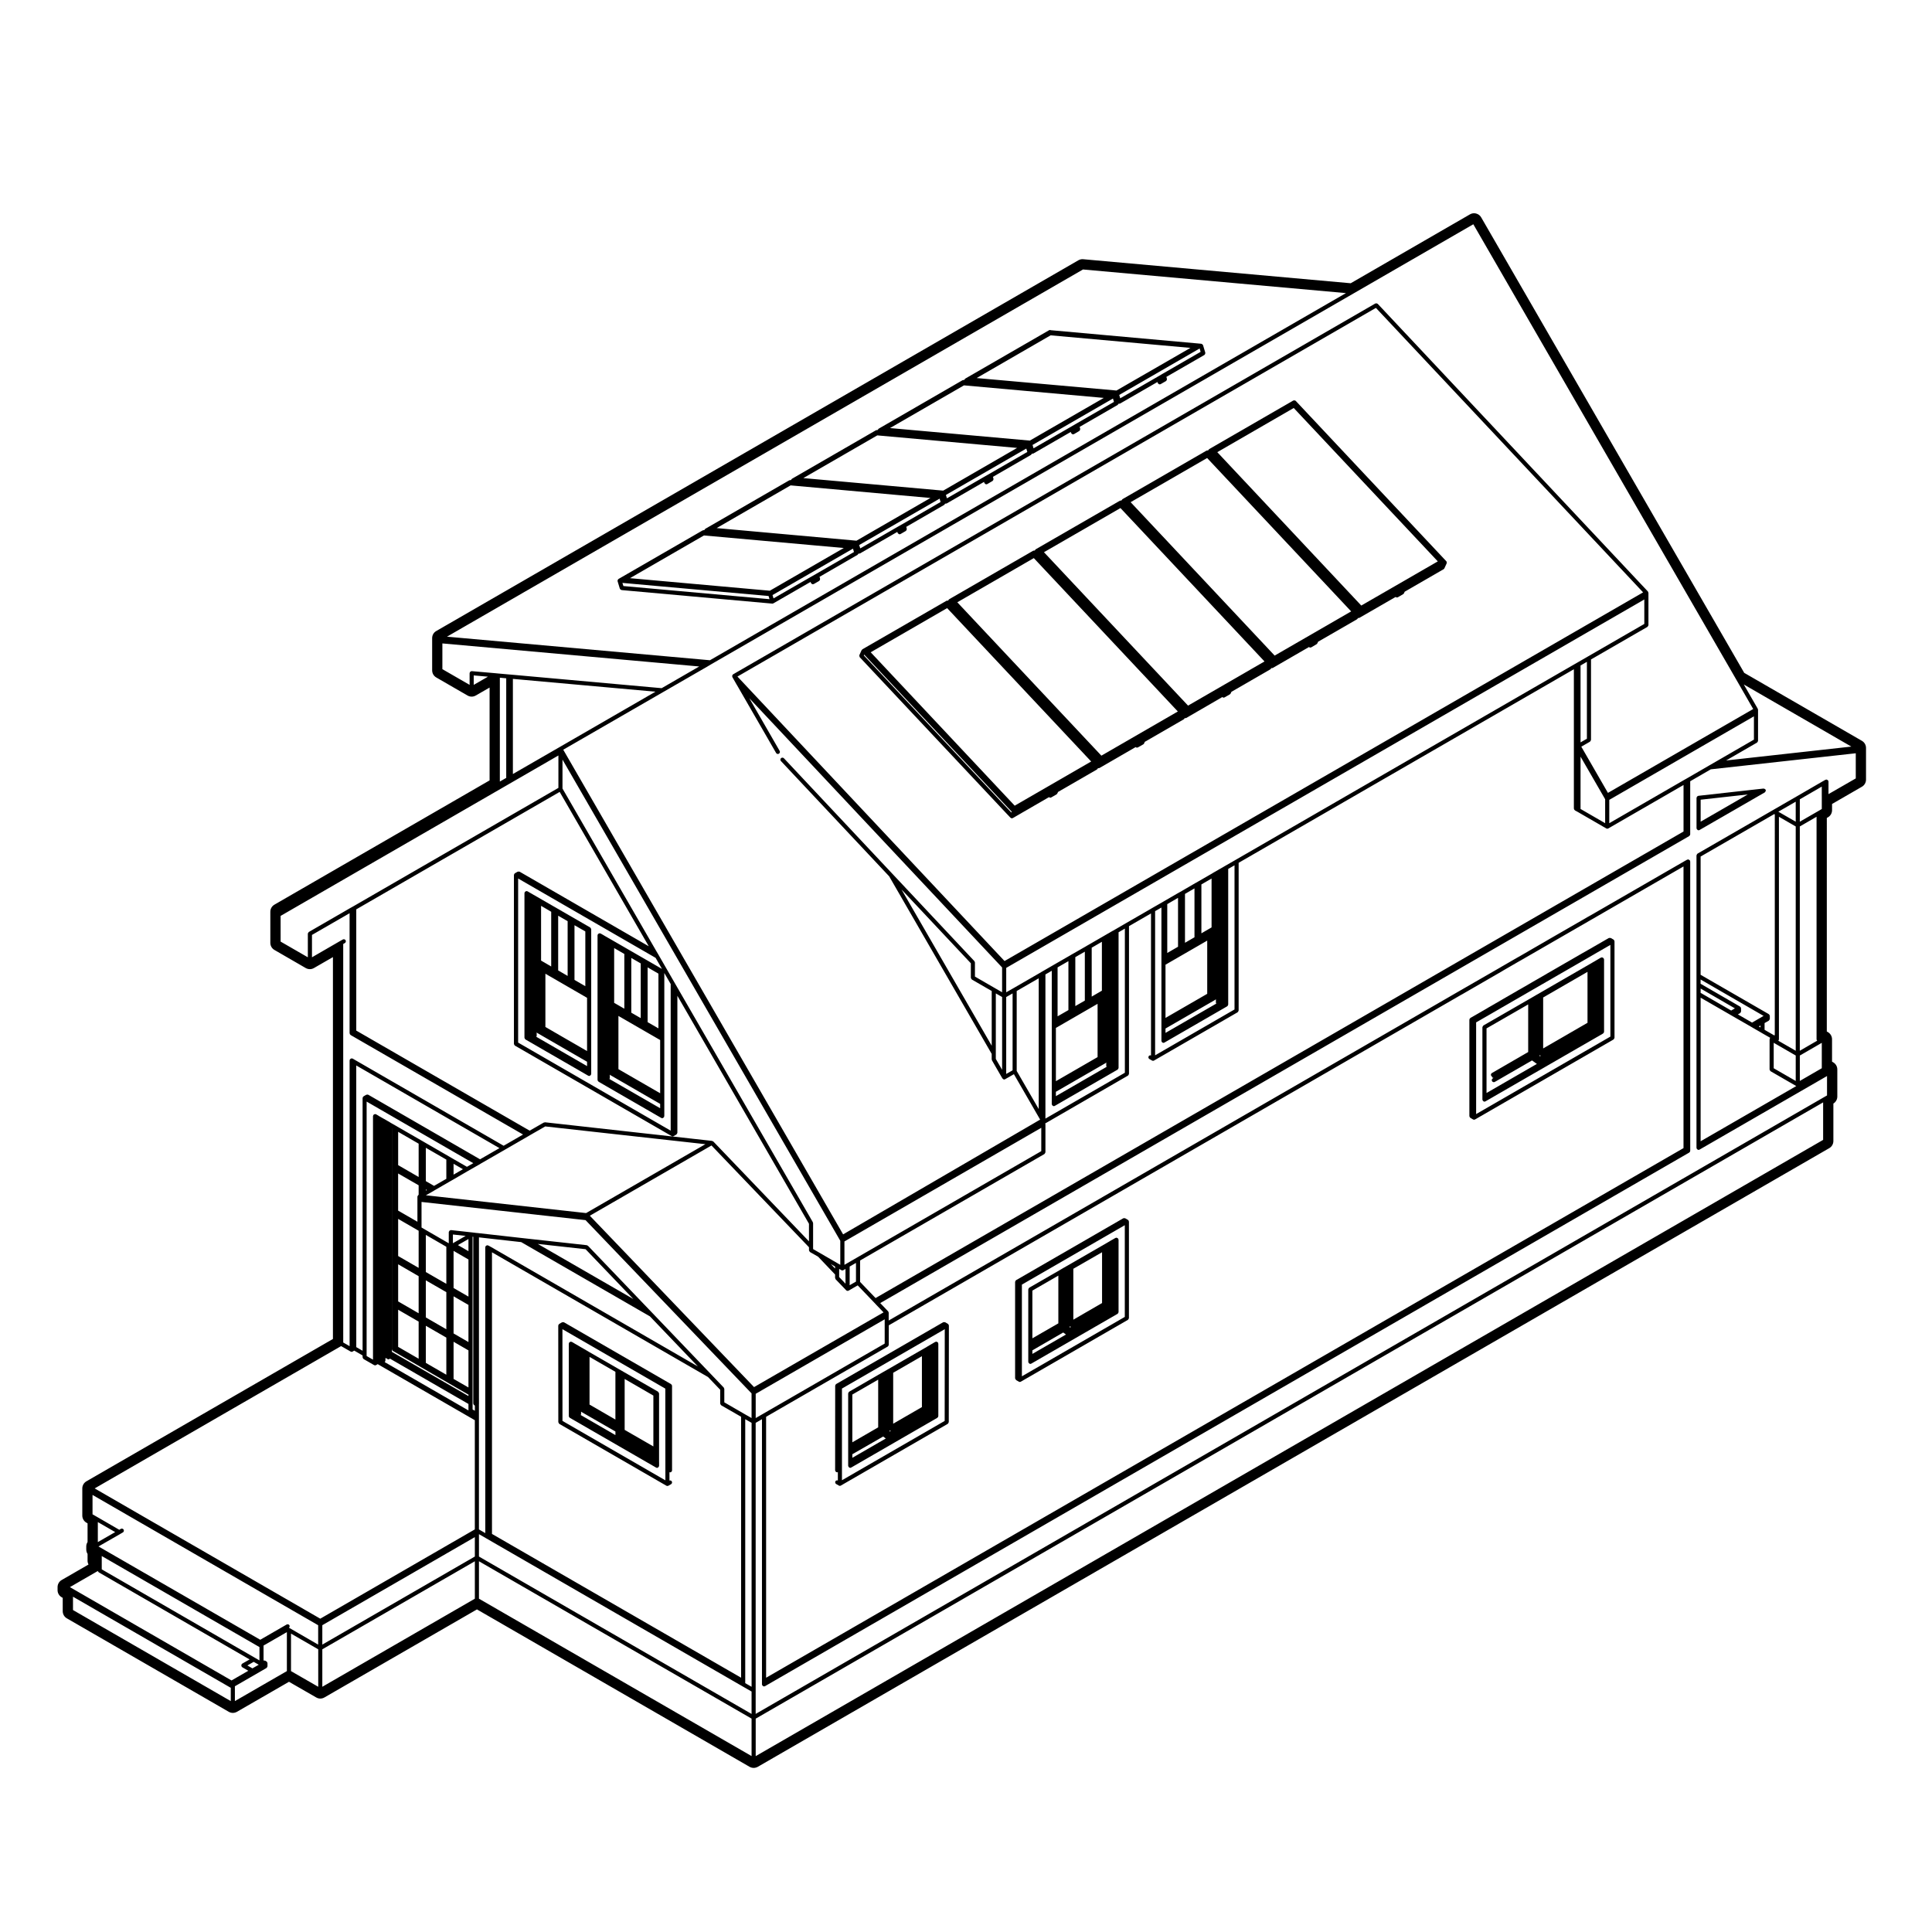 <?xml version="1.0" encoding="UTF-8"?>
<!-- Uploaded to: SVG Repo, www.svgrepo.com, Generator: SVG Repo Mixer Tools -->
<svg fill="#000000" width="800px" height="800px" version="1.1" viewBox="144 144 512 512" xmlns="http://www.w3.org/2000/svg">
 <g>
  <path d="m322.05 511.08c-0.012-0.02 0-0.051-0.012-0.07-0.016-0.02-0.039-0.02-0.059-0.039-0.031-0.039-0.059-0.082-0.102-0.105-0.02-0.02-0.023-0.039-0.039-0.059l-28.363-16.375c-0.023-0.012-0.047 0-0.066-0.012-0.07-0.031-0.133-0.02-0.207-0.02-0.07 0-0.125-0.012-0.195 0.02-0.02 0.012-0.039 0-0.07 0.012l-0.699 0.395c-0.031 0.012-0.031 0.039-0.051 0.059-0.039 0.031-0.07 0.059-0.105 0.102-0.016 0.02-0.047 0.02-0.055 0.039-0.02 0.031 0 0.051-0.012 0.07-0.02 0.051-0.031 0.082-0.039 0.137 0 0.031-0.031 0.039-0.031 0.07l0.016 25.562c0 0.031 0.023 0.051 0.031 0.082 0.012 0.07 0.035 0.117 0.074 0.176 0.039 0.07 0.07 0.117 0.117 0.168 0.031 0.012 0.031 0.039 0.051 0.059l28.359 16.375c0.09 0.051 0.18 0.07 0.273 0.07 0.102 0 0.188-0.02 0.277-0.07l0.695-0.395c0.258-0.156 0.344-0.492 0.191-0.746-0.121-0.227-0.379-0.289-0.613-0.227v-2.223c0.051 0.012 0.09 0.059 0.145 0.059 0.297 0 0.543-0.246 0.543-0.539l-0.004-22.367c0-0.031-0.023-0.051-0.031-0.082 0.012-0.047-0.004-0.074-0.02-0.125zm-28.988 9.477-0.012-24.312 27.266 15.754 0.02 24.305z"/>
  <path d="m365.88 534.18c0.066 0 0.105-0.039 0.16-0.07v2.231c-0.246-0.082-0.516-0.012-0.641 0.215-0.141 0.258-0.055 0.59 0.211 0.734l0.699 0.402c0.086 0.051 0.176 0.07 0.266 0.07 0.102 0 0.188-0.02 0.277-0.082l28.305-16.344c0.023-0.02 0.023-0.051 0.051-0.059 0.059-0.051 0.09-0.102 0.125-0.168 0.035-0.059 0.059-0.105 0.07-0.176 0.012-0.031 0.031-0.051 0.031-0.082l0.031-25.562c0-0.031-0.031-0.039-0.031-0.07-0.012-0.059-0.016-0.09-0.039-0.137-0.012-0.02 0.004-0.039-0.012-0.07-0.012-0.02-0.039-0.02-0.051-0.039-0.039-0.039-0.066-0.07-0.105-0.102-0.023-0.02-0.023-0.051-0.051-0.059l-0.699-0.395c-0.023-0.012-0.051 0-0.074-0.012-0.066-0.031-0.125-0.02-0.191-0.02-0.074 0-0.141-0.012-0.203 0.02-0.031 0.012-0.051 0-0.074 0.012l-28.324 16.355c-0.02 0.012-0.02 0.039-0.047 0.059-0.047 0.031-0.066 0.051-0.098 0.09-0.02 0.02-0.047 0.02-0.059 0.051-0.012 0.02 0 0.039-0.012 0.07-0.02 0.051-0.035 0.082-0.039 0.137 0 0.02-0.023 0.039-0.023 0.07l-0.016 22.375c0.016 0.305 0.262 0.555 0.562 0.555zm1.246-22.199 27.246-15.734-0.023 24.312-27.223 15.723z"/>
  <path d="m392.61 499.82c-0.02-0.031-0.051-0.031-0.059-0.051-0.051-0.059-0.105-0.09-0.168-0.125-0.059-0.031-0.105-0.059-0.176-0.07-0.023-0.012-0.051-0.031-0.074-0.031-0.055 0-0.086 0.039-0.133 0.051-0.047 0.012-0.098 0-0.137 0.02l-0.691 0.402c-0.012 0-0.012 0.012-0.02 0.02l-0.465 0.258v0.012l-0.402 0.227-0.523 0.309s0 0.012-0.012 0.02h-0.031l-0.059 0.051-10.723 6.184-0.945 0.539h-0.004l-0.59 0.344-0.309 0.188h-0.012c-0.004 0-0.004 0.012-0.004 0.012l-0.035 0.02h-0.012c-0.012 0.012-0.02 0-0.039 0.012l-7.934 4.594c-0.023 0-0.023 0.039-0.047 0.051-0.059 0.039-0.09 0.102-0.125 0.168-0.031 0.059-0.066 0.105-0.07 0.176-0.012 0.031-0.035 0.051-0.035 0.07v19.18c0 0.051 0.047 0.09 0.059 0.125 0.016 0.051-0.004 0.102 0.016 0.137 0.016 0.02 0.039 0.02 0.051 0.031 0.102 0.137 0.242 0.246 0.422 0.246 0.09 0 0.188-0.031 0.266-0.082l22.797-13.164c0.02-0.012 0.031-0.039 0.047-0.051 0.051-0.039 0.074-0.07 0.105-0.117 0.016-0.02 0.051-0.012 0.059-0.031 0.012-0.02 0-0.051 0.004-0.082 0.016-0.039 0.023-0.082 0.035-0.117 0.004-0.031 0.031-0.051 0.031-0.082v-19.172c0-0.051-0.051-0.09-0.055-0.137-0.004-0.039 0.016-0.09-0.004-0.129zm-22.734 13.75 6.852-3.953v12.645l-6.852 3.965zm0 16.766v-0.945l8.168-4.695 0.699 0.523zm9.879-6.938v-0.363c0.09 0.102 0.203 0.145 0.332 0.168zm8.562-6.504-7.613 4.398v-13.492l7.613-4.398z"/>
  <path d="m413.14 509.54c0.031 0.07 0.07 0.117 0.125 0.156 0.02 0.02 0.02 0.051 0.039 0.059l0.695 0.395c0.086 0.051 0.172 0.082 0.273 0.082 0.09 0 0.188-0.031 0.273-0.082l28.355-16.375c0.023-0.02 0.023-0.039 0.051-0.059 0.055-0.051 0.09-0.102 0.125-0.156 0.031-0.07 0.059-0.117 0.07-0.188 0.012-0.031 0.031-0.039 0.031-0.07v-25.562c0-0.02-0.02-0.039-0.031-0.07-0.004-0.051-0.016-0.082-0.039-0.125-0.004-0.031 0.012-0.051-0.004-0.082-0.016-0.02-0.039-0.02-0.055-0.039-0.035-0.039-0.059-0.07-0.102-0.102-0.023-0.02-0.023-0.051-0.051-0.059l-0.691-0.395c-0.02-0.02-0.051 0-0.082-0.012-0.059-0.031-0.117-0.031-0.191-0.031s-0.133 0-0.191 0.031c-0.031 0.012-0.059-0.012-0.082 0.012l-28.359 16.375c-0.02 0.012-0.023 0.039-0.051 0.059-0.039 0.031-0.066 0.059-0.098 0.09-0.016 0.031-0.047 0.031-0.055 0.051-0.02 0.031 0 0.051-0.012 0.082-0.02 0.039-0.035 0.082-0.039 0.125 0 0.02-0.031 0.039-0.031 0.07v25.562c0 0.031 0.031 0.051 0.031 0.07 0.027 0.082 0.059 0.129 0.094 0.188zm1.672-25.109 27.27-15.742v24.305l-27.27 15.742z"/>
  <path d="m440.35 472.27c-0.016-0.031-0.047-0.031-0.055-0.051-0.051-0.059-0.105-0.09-0.168-0.117-0.059-0.039-0.105-0.07-0.176-0.082-0.031-0.012-0.047-0.031-0.074-0.031-0.055 0-0.086 0.039-0.137 0.059-0.047 0-0.09-0.012-0.133 0.012l-0.691 0.402-0.473 0.258-0.004 0.012h-0.016l-0.414 0.258-0.504 0.289c-0.02 0-0.02 0.02-0.023 0.02-0.012 0.012-0.023 0-0.035 0.012l-0.023 0.02-10.742 6.195h-0.004l-0.945 0.539h-0.012v0.012l-0.57 0.332-0.324 0.188-0.031 0.02c-0.012 0-0.012 0.02-0.02 0.02-0.012 0.012-0.02 0-0.031 0.012l-7.969 4.594c-0.023 0.012-0.031 0.039-0.051 0.059-0.059 0.039-0.09 0.102-0.125 0.156-0.031 0.059-0.059 0.117-0.074 0.188-0.004 0.031-0.023 0.039-0.023 0.07v19.176c0 0.059 0.039 0.09 0.051 0.137 0.02 0.051 0 0.09 0.02 0.137 0.016 0.02 0.039 0.012 0.055 0.031 0.098 0.137 0.242 0.246 0.418 0.246 0.102 0 0.188-0.031 0.277-0.082l22.828-13.176c0.02-0.012 0.023-0.039 0.039-0.051 0.051-0.039 0.074-0.07 0.105-0.105 0.012-0.02 0.039-0.012 0.051-0.039 0.016-0.012 0-0.039 0.012-0.07 0.02-0.051 0.031-0.082 0.039-0.125 0.004-0.031 0.031-0.051 0.031-0.07v-19.18c0-0.051-0.051-0.09-0.059-0.125-0.02-0.059 0.008-0.102-0.02-0.145zm-22.762 13.754 6.883-3.977v12.656l-6.883 3.965zm0 16.777v-0.945l8.172-4.731 0.734 0.539zm9.906-6.965v-0.402c0.082 0.117 0.203 0.176 0.344 0.195zm8.562-6.516-7.613 4.41v-13.492l7.613-4.379z"/>
  <path d="m533.51 440.05c0.035 0.059 0.066 0.117 0.121 0.156 0.023 0.02 0.023 0.051 0.051 0.059l0.691 0.395c0.09 0.051 0.176 0.07 0.266 0.07 0.102 0 0.188-0.02 0.277-0.07l36.672-21.176c0.02-0.012 0.02-0.039 0.047-0.059 0.059-0.039 0.09-0.102 0.121-0.156 0.039-0.07 0.07-0.117 0.082-0.176 0-0.031 0.023-0.051 0.023-0.082v-25.547c0-0.031-0.023-0.051-0.023-0.074-0.004-0.051-0.02-0.086-0.039-0.133-0.012-0.02 0.012-0.051-0.012-0.07-0.012-0.023-0.039-0.023-0.055-0.039-0.035-0.051-0.055-0.074-0.105-0.105-0.02-0.012-0.02-0.039-0.039-0.055l-0.707-0.398c-0.023-0.012-0.051 0-0.074-0.012-0.07-0.023-0.117-0.023-0.191-0.023-0.074 0-0.141 0-0.203 0.023-0.031 0.012-0.051 0-0.07 0.012l-3.914 2.258-0.152 0.082c-0.023 0.008-0.023 0.035-0.043 0.039-0.004 0.012-0.012 0-0.02 0.004l-0.711 0.414-0.68 0.383-0.004 0.004h-0.004l-1.062 0.609v0.004l-0.324 0.176v0.004h-0.012l-9.34 5.391s0 0.004-0.012 0.004l-0.691 0.414-3.09 1.777-1.055 0.613-0.156 0.098-2.508 1.441-0.309 0.168-0.004 0.012h-0.004l-0.414 0.246-0.559 0.324h-0.012l-3.148 1.82v0.012h-0.004l-0.172 0.102-0.371 0.203c-0.02 0.012-0.02 0.031-0.023 0.031-0.004 0.012-0.016 0-0.023 0.012h-0.012l-0.016 0.012-3.082 1.773c-0.012 0.012-0.012 0.012-0.016 0.02h-0.012l-0.168 0.102-0.191 0.117-4.336 2.5c-0.023 0.02-0.031 0.039-0.051 0.059-0.039 0.031-0.066 0.059-0.102 0.102-0.016 0.02-0.039 0.02-0.051 0.039-0.02 0.02 0 0.051-0.016 0.082-0.023 0.039-0.035 0.082-0.035 0.125-0.004 0.031-0.031 0.039-0.031 0.07v25.566c0 0.031 0.023 0.039 0.031 0.07 0 0.062 0.039 0.113 0.074 0.18zm1.68-25.109 35.578-20.535v24.301l-35.578 20.535z"/>
  <path d="m569 397.98c-0.012-0.023-0.039-0.023-0.055-0.047-0.047-0.066-0.102-0.09-0.16-0.121-0.059-0.035-0.109-0.07-0.188-0.082-0.02 0-0.039-0.031-0.066-0.031-0.055 0-0.086 0.051-0.133 0.059-0.051 0.016-0.102-0.012-0.137 0.016l-0.691 0.398-0.004 0.012s-0.004-0.012-0.004 0l-0.48 0.277-0.398 0.238-0.516 0.289s0 0.012-0.012 0.012l-0.059 0.039-14.902 8.605h-0.004l-0.945 0.551-0.578 0.344-0.344 0.188c-0.012 0.012-0.012 0.012-0.012 0.02h-0.02l-0.059 0.031-12.102 6.977c-0.02 0.02-0.02 0.051-0.051 0.059-0.051 0.051-0.082 0.102-0.117 0.168-0.039 0.059-0.07 0.105-0.074 0.176-0.012 0.031-0.035 0.039-0.035 0.07v19.176c0 0.051 0.039 0.09 0.059 0.125 0.012 0.051-0.012 0.102 0.02 0.137 0.012 0.02 0.035 0.012 0.051 0.031 0.102 0.145 0.238 0.246 0.422 0.246 0.09 0 0.18-0.02 0.266-0.082l31.137-17.957c0.02-0.02 0.031-0.039 0.047-0.059 0.047-0.039 0.074-0.07 0.105-0.105 0.012-0.02 0.039-0.02 0.051-0.039 0.02-0.02 0-0.051 0.02-0.07 0.016-0.039 0.02-0.082 0.031-0.125 0-0.031 0.031-0.039 0.031-0.07v-19.176c0-0.055-0.047-0.086-0.059-0.137-0.023-0.047-0.008-0.094-0.035-0.141zm-31.055 35.676v-17.121l11.039-6.359v12.625l-9.613 5.562c-0.258 0.156-0.344 0.484-0.191 0.746 0.039 0.07 0.125 0.07 0.191 0.105 0.012 0.07-0.012 0.156 0.031 0.215 0.086 0.145 0.238 0.207 0.395 0.227l-0.195 0.117c-0.258 0.145-0.344 0.484-0.195 0.746 0.102 0.168 0.289 0.266 0.473 0.266 0.09 0 0.188-0.02 0.266-0.07l9.859-5.688 1.148 0.836c0.055 0.051 0.117 0.051 0.18 0.059zm14.074-9.711v-0.363c0.082 0.102 0.191 0.156 0.328 0.176zm12.688-8.891-11.754 6.793v-13.504l11.754-6.793z"/>
  <path d="m422.25 231.46c-0.059 0.012-0.125-0.004-0.176 0.02l-22.285 12.863c-0.016 0.012-0.016 0.039-0.035 0.051-0.031 0.02-0.047 0.059-0.07 0.086-0.051 0.047-0.082 0.09-0.105 0.152-0.012 0.02-0.039 0.031-0.039 0.055l-0.105-0.004c-0.07-0.012-0.105 0.031-0.16 0.047-0.055 0.012-0.109-0.004-0.172 0.02l-22.27 12.871c-0.02 0.016-0.02 0.039-0.039 0.055-0.023 0.02-0.031 0.051-0.059 0.07-0.047 0.051-0.09 0.098-0.105 0.156-0.012 0.02-0.035 0.035-0.039 0.059l-0.125-0.012c-0.059-0.004-0.102 0.039-0.156 0.051-0.055 0.012-0.109-0.012-0.168 0.02l-22.27 12.863c-0.02 0.012-0.02 0.031-0.035 0.039-0.035 0.023-0.055 0.059-0.09 0.102-0.035 0.051-0.074 0.082-0.09 0.137-0.016 0.023-0.035 0.039-0.047 0.066l-0.121-0.016c-0.066 0-0.105 0.039-0.16 0.051-0.055 0.016-0.109-0.012-0.16 0.02l-22.27 12.863c-0.023 0.016-0.023 0.039-0.035 0.051-0.039 0.031-0.051 0.059-0.082 0.09-0.039 0.051-0.082 0.09-0.105 0.141-0.012 0.023-0.023 0.047-0.035 0.074l-0.117-0.012c-0.082-0.012-0.125 0.035-0.188 0.051-0.051 0.012-0.09-0.012-0.137 0.02l-0.082 0.047c-0.012 0.012-0.02 0.012-0.023 0.016l-22.172 12.801c-0.02 0.012-0.02 0.035-0.039 0.039-0.031 0.031-0.055 0.066-0.09 0.105-0.031 0.039-0.07 0.082-0.09 0.125-0.012 0.031-0.02 0.059-0.031 0.102 0 0.02-0.02 0.02-0.023 0.047-0.004 0.039 0.023 0.066 0.035 0.105 0 0.035-0.02 0.07-0.012 0.105l0.59 1.949c0.02 0.051 0.055 0.07 0.082 0.109 0.031 0.035 0.051 0.07 0.082 0.105 0.074 0.07 0.152 0.105 0.25 0.125 0.023 0.012 0.039 0.035 0.066 0.039l39.883 3.582c0.02 0 0.039 0.012 0.051 0.012 0.051 0 0.105-0.012 0.156-0.031 0.02 0 0.031-0.02 0.039-0.023 0.02-0.012 0.055-0.012 0.082-0.023l9.859-5.688 0.07 0.238c0.012 0.02 0.031 0.031 0.047 0.055 0.004 0.02-0.004 0.035 0.004 0.055 0.012 0.02 0.039 0.012 0.055 0.031 0.105 0.137 0.242 0.246 0.418 0.246 0.055 0 0.105-0.012 0.16-0.031 0.016 0 0.016-0.016 0.031-0.023 0.023-0.012 0.055-0.012 0.086-0.016l1.387-0.797c0.047-0.023 0.051-0.086 0.098-0.117 0.047-0.055 0.098-0.098 0.121-0.156 0.031-0.07 0.02-0.137 0.02-0.207 0-0.051 0.031-0.102 0.016-0.145l-0.141-0.473 10.062-5.824c0.051-0.02 0.059-0.082 0.098-0.117 0.055-0.051 0.102-0.09 0.125-0.156 0.004-0.031 0.02-0.047 0.031-0.07l0.137 0.012h0.039c0.059 0 0.109-0.012 0.168-0.02 0.012-0.012 0.02-0.031 0.031-0.031 0.031-0.012 0.055-0.012 0.082-0.023l9.84-5.68 0.082 0.242c0 0.023 0.031 0.035 0.039 0.059 0.012 0.02 0 0.039 0.012 0.055 0.004 0.02 0.039 0.012 0.051 0.023 0.105 0.145 0.246 0.246 0.414 0.246 0.059 0 0.105-0.012 0.16-0.02 0.016-0.012 0.016-0.031 0.035-0.031 0.031-0.012 0.055-0.012 0.082-0.023l1.375-0.797c0.051-0.023 0.055-0.086 0.09-0.109 0.051-0.059 0.102-0.102 0.117-0.16 0.031-0.066 0.031-0.121 0.031-0.203 0-0.051 0.031-0.09 0.02-0.141l-0.141-0.48 10.062-5.82c0.039-0.023 0.051-0.082 0.09-0.109 0.051-0.055 0.09-0.102 0.117-0.16 0.012-0.023 0.031-0.047 0.039-0.074l0.133 0.012h0.047c0.055 0 0.105-0.004 0.156-0.02 0.016-0.004 0.02-0.02 0.035-0.031 0.023-0.012 0.055-0.004 0.086-0.02l9.848-5.691 0.082 0.246c0.012 0.023 0.035 0.047 0.039 0.066 0.012 0.02 0 0.035 0.012 0.051 0.016 0.02 0.039 0.02 0.059 0.035 0.102 0.137 0.246 0.242 0.414 0.242 0.051 0 0.105-0.012 0.156-0.023 0.02-0.012 0.023-0.023 0.039-0.035 0.023-0.012 0.051-0.004 0.082-0.02l1.375-0.805c0.051-0.023 0.051-0.082 0.09-0.117 0.051-0.051 0.09-0.098 0.117-0.156 0.031-0.07 0.031-0.125 0.02-0.207 0-0.051 0.031-0.09 0.016-0.145l-0.141-0.473 10.078-5.812c0.051-0.023 0.07-0.082 0.102-0.117 0.059-0.059 0.102-0.102 0.125-0.168 0.012-0.02 0.023-0.031 0.035-0.051l0.109 0.012h0.051c0.051 0 0.105-0.012 0.156-0.02 0.012-0.012 0.02-0.023 0.031-0.035 0.031-0.004 0.055-0.004 0.082-0.016l9.859-5.691 0.074 0.242c0.004 0.031 0.031 0.039 0.047 0.066 0.012 0.02 0 0.035 0.012 0.055s0.039 0.02 0.051 0.035c0.105 0.133 0.246 0.238 0.418 0.238 0.055 0 0.105-0.012 0.152-0.023 0.02-0.012 0.023-0.023 0.039-0.031 0.031-0.012 0.059-0.004 0.086-0.02l1.367-0.805c0.047-0.031 0.055-0.09 0.09-0.117 0.055-0.059 0.102-0.102 0.125-0.168 0.02-0.07 0.016-0.121 0.016-0.195 0-0.051 0.031-0.098 0.016-0.145l-0.141-0.473 10.07-5.812c0.051-0.031 0.055-0.082 0.09-0.117 0.055-0.051 0.102-0.098 0.125-0.156 0.012-0.023 0.031-0.047 0.039-0.07l0.109 0.02h0.055c0.051 0 0.102-0.012 0.156-0.023 0.016-0.004 0.02-0.023 0.031-0.023 0.031-0.016 0.059-0.012 0.082-0.023l9.863-5.691 0.074 0.238c0.004 0.02 0.031 0.039 0.039 0.055 0.012 0.016 0 0.039 0.012 0.055 0.004 0.023 0.039 0.02 0.051 0.035 0.105 0.141 0.246 0.242 0.422 0.242 0.051 0 0.105-0.012 0.156-0.023 0.012-0.004 0.02-0.023 0.031-0.023 0.031-0.016 0.055-0.004 0.082-0.023l1.387-0.797c0.051-0.023 0.059-0.082 0.098-0.117 0.055-0.055 0.102-0.098 0.121-0.16 0.031-0.066 0.02-0.125 0.02-0.195 0-0.055 0.031-0.102 0.02-0.145l-0.152-0.492 10.07-5.805c0.039-0.031 0.051-0.082 0.09-0.117 0.051-0.059 0.102-0.102 0.117-0.168 0.031-0.07 0.023-0.121 0.023-0.195 0-0.051 0.035-0.102 0.016-0.152l-0.59-1.953c-0.012-0.031-0.035-0.031-0.051-0.055-0.012-0.016 0.004-0.047-0.012-0.066 0-0.016-0.023-0.016-0.031-0.031-0.035-0.039-0.074-0.066-0.109-0.102-0.047-0.031-0.074-0.066-0.133-0.082-0.031-0.02-0.059-0.031-0.098-0.039-0.023 0-0.023-0.02-0.051-0.02l-39.887-3.594c-0.113-0.082-0.152-0.047-0.203-0.035zm-113.04 67.848-0.262-0.832 38.734 3.473 0.246 0.84zm38.801 1.238-37.066-3.324 19.609-11.32 37.055 3.324zm12.234-4.438-1.391 0.789-9.859 5.684-0.266-0.887 21.32-12.297 0.246 0.828 0.02 0.066zm10.73-8.82-37.055-3.34 19.602-11.316 37.055 3.336zm12.242-4.434-0.012 0.004-1.379 0.785-9.844 5.684-0.289-0.887 21.312-12.293 0.242 0.812 0.023 0.074zm10.742-8.832-37.066-3.324 19.598-11.316 37.051 3.32zm12.223-4.441-1.391 0.789v0.004l-9.848 5.688-0.266-0.898 21.301-12.289 0.258 0.836h0.004v0.012l0.012 0.051zm10.734-8.82-37.055-3.32 19.602-11.316 37.051 3.324zm12.223-4.438-0.012 0.004-1.367 0.797-9.859 5.688-0.262-0.898 21.305-12.297 0.25 0.82v0.004l0.016 0.07zm33.039-19.082-10.07 5.812-1.379 0.812-9.855 5.684-0.266-0.891 21.305-12.305zm-2.699-1.047-19.602 11.297-37.055-3.305 19.602-11.32z"/>
  <path d="m527.4 293.02c-0.004-0.051-0.004-0.102-0.031-0.137-0.004-0.02 0.004-0.039-0.004-0.051-0.012-0.02-0.039-0.023-0.055-0.039-0.016-0.02-0.004-0.051-0.023-0.059l-39.891-42.48c-0.031-0.047-0.09-0.047-0.125-0.07-0.066-0.039-0.109-0.07-0.188-0.082-0.07-0.012-0.137 0.012-0.207 0.023-0.039 0.016-0.102-0.012-0.137 0.016l-22.27 12.863c-0.023 0.016-0.023 0.039-0.039 0.055-0.02 0.016-0.051 0.012-0.07 0.023-0.02 0.023-0.02 0.066-0.039 0.09-0.02 0.031-0.066 0.039-0.082 0.074l-0.059 0.117c-0.02-0.012-0.047 0.004-0.07 0-0.074-0.012-0.125 0.012-0.203 0.031-0.055 0.012-0.105-0.012-0.152 0.016l-22.27 12.863c-0.02 0.016-0.02 0.035-0.039 0.055-0.02 0.012-0.047 0.012-0.059 0.02-0.031 0.031-0.02 0.07-0.039 0.102-0.023 0.031-0.07 0.039-0.086 0.07l-0.055 0.117c-0.02-0.004-0.051 0.012-0.074 0.012-0.066-0.016-0.121 0-0.191 0.02-0.051 0.012-0.102-0.012-0.145 0.02l-22.277 12.852c-0.02 0.012-0.02 0.031-0.047 0.051-0.016 0.016-0.047 0.004-0.059 0.02-0.031 0.035-0.023 0.07-0.047 0.105-0.02 0.023-0.059 0.031-0.082 0.07l-0.055 0.109c-0.023-0.004-0.039 0.012-0.066 0-0.07-0.004-0.125 0.012-0.207 0.023-0.039 0.02-0.102-0.004-0.137 0.02l-22.277 12.863c-0.016 0.02-0.016 0.039-0.031 0.051-0.023 0.02-0.051 0.012-0.07 0.031-0.02 0.031-0.02 0.059-0.039 0.102-0.031 0.023-0.066 0.035-0.082 0.07l-0.059 0.117c-0.02-0.012-0.051 0-0.082-0.012-0.07-0.012-0.125 0.012-0.195 0.023-0.051 0.016-0.102-0.004-0.145 0.02l-22.277 12.855c-0.02 0.02-0.02 0.039-0.039 0.055-0.02 0.02-0.051 0.012-0.059 0.023-0.031 0.031-0.031 0.07-0.051 0.102s-0.059 0.039-0.082 0.074l-0.578 1.273c-0.02 0.035 0 0.07-0.004 0.105-0.02 0.07-0.023 0.125-0.004 0.203 0.012 0.074 0.031 0.121 0.07 0.188 0.02 0.035 0.012 0.07 0.039 0.105l39.902 42.496c0.02 0.023 0.066 0.016 0.09 0.035 0.031 0.031 0.039 0.07 0.082 0.09 0.074 0.031 0.152 0.047 0.227 0.047 0.102 0 0.188-0.023 0.277-0.074l9.582-5.543c0.039 0.035 0.051 0.082 0.09 0.102 0.074 0.039 0.156 0.059 0.238 0.059 0.09 0 0.188-0.023 0.277-0.082l0.004-0.012 1.355-0.777v-0.012c0.09-0.051 0.168-0.121 0.215-0.227l0.207-0.422 10.305-5.949v-0.012c0.09-0.055 0.168-0.133 0.215-0.23l0.059-0.125c0.055 0.016 0.102 0.031 0.145 0.031 0.102 0 0.188-0.02 0.277-0.07l9.574-5.535c0.039 0.035 0.051 0.086 0.102 0.105 0.07 0.035 0.145 0.047 0.227 0.047 0.09 0 0.18-0.02 0.273-0.07l1.391-0.789s0-0.004 0.012-0.004c0.09-0.059 0.168-0.137 0.215-0.242l0.188-0.43 10.293-5.945 0.012-0.004c0.09-0.055 0.168-0.133 0.207-0.23l0.07-0.121c0.047 0.016 0.098 0.035 0.145 0.035 0.09 0 0.188-0.02 0.277-0.07l9.562-5.543c0.039 0.039 0.059 0.09 0.105 0.117 0.082 0.031 0.145 0.047 0.215 0.047 0.102 0 0.188-0.023 0.277-0.074l1.375-0.797 0.004-0.004c0.09-0.055 0.168-0.133 0.215-0.238l0.203-0.43 10.297-5.945s0-0.012 0.004-0.012c0.09-0.051 0.172-0.133 0.215-0.238l0.051-0.109c0.051 0.016 0.102 0.035 0.145 0.035 0.102 0 0.188-0.023 0.277-0.074l9.578-5.535c0.035 0.035 0.055 0.09 0.105 0.105 0.074 0.035 0.145 0.051 0.227 0.051 0.09 0 0.188-0.023 0.277-0.074l1.371-0.812h0.004c0.09-0.059 0.168-0.125 0.215-0.238l0.195-0.422 10.305-5.945c0-0.012 0-0.012 0.004-0.012 0.09-0.055 0.16-0.133 0.215-0.238l0.055-0.117c0.047 0.02 0.082 0.035 0.125 0.035 0.098 0 0.188-0.023 0.273-0.074l9.598-5.531c0.047 0.035 0.055 0.09 0.105 0.105 0.07 0.031 0.145 0.051 0.215 0.051 0.09 0 0.188-0.031 0.277-0.082l1.367-0.797c0.09-0.055 0.168-0.133 0.215-0.23l0.207-0.434 10.293-5.945c0.012-0.004 0.012-0.012 0.012-0.012 0.09-0.055 0.168-0.133 0.215-0.242l0.578-1.27c0.012-0.02 0-0.035 0.012-0.051 0.012-0.039 0.012-0.066 0.016-0.105 0.023-0.039 0.016-0.09 0.008-0.152zm-115.39 66.309-39.09-41.637 0.098-0.211 39.094 41.629zm0.898-1.816-38.164-40.652 20.258-11.703 38.168 40.648zm22.969-13.254-38.18-40.648 20.277-11.707 38.168 40.648zm22.969-13.262-38.184-40.656 20.273-11.699 38.172 40.648zm22.953-13.258-38.172-40.656 20.277-11.703 38.168 40.648zm22.957-13.262-38.16-40.648 20.258-11.707 38.18 40.652z"/>
  <path d="m611.89 353.25c-0.012-0.031-0.051-0.035-0.07-0.059-0.051-0.059-0.105-0.102-0.176-0.137-0.059-0.023-0.105-0.039-0.18-0.039-0.035-0.012-0.066-0.039-0.102-0.039l-1.715 0.188c0 0.004-0.004 0-0.004 0l-15.566 1.738c-0.066 0.012-0.105 0.066-0.156 0.09-0.059 0.023-0.133 0.047-0.18 0.102-0.047 0.055-0.055 0.121-0.074 0.191-0.02 0.055-0.07 0.102-0.07 0.16v8.043c0 0.055 0.039 0.09 0.055 0.133 0.016 0.051-0.004 0.102 0.016 0.141 0.012 0.016 0.039 0.004 0.059 0.023 0.102 0.141 0.23 0.246 0.414 0.246 0.102 0 0.188-0.023 0.277-0.082l17.281-9.961c0.031-0.023 0.035-0.066 0.059-0.086 0.059-0.055 0.098-0.098 0.125-0.168 0.031-0.066 0.051-0.109 0.051-0.188 0.004-0.035 0.039-0.066 0.031-0.098 0-0.051-0.039-0.074-0.055-0.109-0.016-0.02 0-0.059-0.02-0.09zm-17.199 8.504v-5.824l12.496-1.391z"/>
  <path d="m318.66 531.3v-18.008c0-0.031-0.023-0.051-0.031-0.082-0.016-0.059-0.047-0.117-0.082-0.176-0.039-0.059-0.066-0.117-0.125-0.168-0.016-0.012-0.02-0.039-0.039-0.059l-10.48-6.031-7.914-4.566-0.016-0.02c-0.012-0.012-0.012 0-0.012-0.012h-0.012-0.02c-0.012-0.012-0.012-0.02-0.02-0.031l-0.352-0.195-0.918-0.539h-0.012l-0.875-0.504-0.031-0.02c-0.016-0.012-0.031 0-0.039-0.012-0.016-0.012-0.016-0.031-0.031-0.039l-0.195-0.117h-0.039c-0.012-0.012-0.012-0.02-0.02-0.031l-0.047-0.02-0.203-0.125h-0.016c-0.004 0-0.004-0.012-0.004-0.012l-0.41-0.234h-0.004l-0.453-0.258c-0.004-0.012-0.004-0.02-0.016-0.02l-0.695-0.402c-0.047-0.02-0.098-0.012-0.137-0.02-0.039-0.012-0.082-0.051-0.133-0.051-0.023 0-0.047 0.02-0.07 0.031-0.07 0.012-0.117 0.039-0.18 0.07-0.066 0.039-0.109 0.07-0.16 0.125-0.016 0.02-0.039 0.02-0.059 0.051-0.02 0.039 0 0.09-0.02 0.125-0.012 0.051-0.051 0.09-0.051 0.137v19.172c0 0.031 0.02 0.051 0.023 0.082 0.004 0.039 0.016 0.082 0.035 0.117 0.012 0.031-0.004 0.059 0.012 0.082 0.012 0.02 0.039 0.012 0.051 0.031 0.035 0.051 0.059 0.082 0.105 0.117 0.02 0.012 0.023 0.039 0.051 0.051l22.836 13.176c0.09 0.059 0.176 0.082 0.277 0.082 0.176 0 0.312-0.102 0.414-0.246 0.02-0.02 0.047-0.012 0.051-0.02 0.023-0.051 0.012-0.102 0.02-0.145 0.016-0.039 0.055-0.082 0.055-0.125v-0.82zm-11.57-7.285v0.297l-9.199-5.316c0.039-0.082 0.102-0.145 0.102-0.238v-0.652c0.02 0.02 0.055 0.012 0.07 0.031 0.02 0.012 0.02 0.039 0.039 0.051l8.992 5.176 0.004 0.652zm0-3.82-6.856-3.965v-12.637l6.856 3.953zm10.059 7.125-7.609-4.387v-13.492l7.609 4.398z"/>
  <path d="m300.57 390c-0.039-0.059-0.07-0.109-0.125-0.156-0.02-0.02-0.02-0.047-0.047-0.059l-14.402-8.309-0.016-0.016h-0.012l-0.004-0.012h-0.012-0.016c-0.02-0.012-0.02-0.031-0.035-0.039l-0.52-0.281v-0.004l-0.418-0.246h-0.004l-0.469-0.266-0.684-0.402c-0.039-0.031-0.102-0.012-0.137-0.02-0.051-0.012-0.082-0.055-0.137-0.055-0.023 0-0.039 0.023-0.066 0.023-0.074 0.012-0.133 0.051-0.191 0.086-0.059 0.035-0.109 0.066-0.156 0.109-0.016 0.02-0.047 0.031-0.055 0.047-0.023 0.051-0.004 0.102-0.023 0.145-0.012 0.051-0.055 0.082-0.055 0.133v38.328c0 0.031 0.023 0.051 0.031 0.07 0.004 0.051 0.02 0.09 0.035 0.125 0.016 0.031 0 0.059 0.016 0.082 0.012 0.02 0.035 0.012 0.055 0.031 0.031 0.051 0.051 0.082 0.102 0.105 0.02 0.02 0.023 0.051 0.039 0.059l16.594 9.582c0.086 0.051 0.176 0.082 0.273 0.082 0.188 0 0.312-0.105 0.422-0.246 0.012-0.02 0.039-0.012 0.051-0.031 0.02-0.039 0.004-0.09 0.016-0.137 0.016-0.051 0.055-0.082 0.055-0.137v-5.043c0-0.012-0.012-0.02-0.012-0.031s0.012-0.02 0.012-0.031v-33.23c0-0.031-0.02-0.039-0.031-0.07-0.02-0.066-0.039-0.121-0.074-0.188zm-4.324-0.809 2.871 1.648v14.516l-2.871-1.668zm-4.324-2.516 2.508 1.449v14.508l-2.508-1.461zm-4.531-2.617 2.684 1.57v14.5l-2.684-1.559zm12.188 42.473-13.457-7.773c0.055-0.082 0.105-0.156 0.105-0.258v-0.898c0.023 0.031 0.059 0.051 0.09 0.07 0.02 0.02 0.02 0.039 0.039 0.059l0.137 0.082 13.082 7.559zm0-3.984-11.043-6.387v-14.113l11.043 6.387z"/>
  <path d="m637.43 340.33-31.195-18.016-69.707-120.71c-0.281-0.5-0.762-0.863-1.32-1.008-0.188-0.055-0.367-0.082-0.562-0.082-0.371 0-0.746 0.102-1.09 0.293l-31.605 18.258-70.883-6.367c-0.059-0.004-0.125-0.012-0.191-0.012-0.379 0-0.75 0.102-1.09 0.289l-170.18 98.258c-0.676 0.383-1.082 1.102-1.082 1.883v8.531c0 0.77 0.406 1.492 1.082 1.883l8.293 4.793c0.344 0.191 0.719 0.293 1.094 0.293 0.371 0 0.75-0.102 1.082-0.293l3.672-2.109v24.598l-57.012 32.926c-0.68 0.387-1.094 1.109-1.094 1.891v8.238c0 0.777 0.414 1.496 1.094 1.883l8.293 4.797c0.332 0.188 0.715 0.289 1.094 0.289 0.371 0 0.746-0.102 1.082-0.297l5.027-2.898v101.2l-65.332 37.719c-0.672 0.395-1.09 1.113-1.09 1.891v7.184c0 0.785 0.418 1.508 1.098 1.891l0.297 0.176v4.949c-0.227 0.352-0.344 0.754-0.344 1.188v0.785c0 0.422 0.117 0.836 0.344 1.18v1.809c0 0.352 0.09 0.699 0.246 1.004l-7.106 4.102c-0.676 0.383-1.09 1.113-1.09 1.891v0.797c0 0.766 0.406 1.484 1.074 1.867l0.293 0.176v3.531c0 0.777 0.418 1.508 1.09 1.891l42.906 24.766c0.336 0.195 0.715 0.297 1.09 0.297 0.371 0 0.754-0.102 1.094-0.297l13.785-7.949 7.215 4.152c0.332 0.195 0.711 0.297 1.082 0.297s0.75-0.102 1.094-0.297l40.422-23.332 72.242 41.711c0.336 0.188 0.715 0.289 1.09 0.289 0.379 0 0.746-0.102 1.094-0.289l283.95-163.95c0.676-0.383 1.09-1.113 1.09-1.891v-9.922c0.641-0.395 1.043-1.102 1.043-1.859v-7.184c0-0.785-0.414-1.496-1.09-1.891l-0.309-0.176v-5.934c0-0.777-0.418-1.496-1.09-1.891l-0.297-0.168 0.004-56.59 0.309-0.176c0.672-0.387 1.078-1.109 1.078-1.879v-1.648l7.906-4.566c0.68-0.383 1.094-1.113 1.094-1.883v-8.398c0-0.777-0.414-1.496-1.082-1.879zm-8.918 10.664c-0.012-0.051 0.012-0.102-0.016-0.145-0.016-0.02-0.047-0.023-0.055-0.039-0.051-0.066-0.105-0.09-0.172-0.125-0.066-0.035-0.105-0.066-0.172-0.074-0.031-0.004-0.051-0.031-0.082-0.031-0.051 0-0.082 0.047-0.125 0.055-0.047 0.012-0.098-0.012-0.137 0.016l-0.691 0.398h-0.012l-6.906 4.004-6.227 3.594-20.059 11.574c-0.023 0.016-0.023 0.039-0.047 0.059-0.059 0.047-0.09 0.102-0.121 0.168-0.035 0.055-0.066 0.105-0.074 0.176-0.004 0.031-0.031 0.047-0.031 0.07v77.488c0 0.059 0.039 0.09 0.055 0.137s-0.004 0.102 0.016 0.137c0.012 0.02 0.039 0.012 0.059 0.031 0.102 0.137 0.23 0.246 0.414 0.246 0.102 0 0.188-0.031 0.277-0.082l33.773-19.492v5.141l-0.77 0.441-283.15 163.46v-77.137l1.668-0.961v70.266c0 0.059 0.039 0.09 0.055 0.137s-0.004 0.102 0.023 0.137c0.012 0.02 0.035 0.012 0.051 0.031 0.102 0.137 0.238 0.238 0.418 0.238 0.09 0 0.188-0.02 0.273-0.07l244.9-141.39c0.023-0.012 0.023-0.039 0.047-0.059 0.047-0.031 0.07-0.07 0.105-0.105 0.016-0.02 0.047-0.012 0.055-0.031 0.02-0.031 0-0.051 0.012-0.082 0.016-0.039 0.031-0.082 0.031-0.125 0.012-0.02 0.031-0.039 0.031-0.07v-3.188l-0.004-39.941v-33.555c0-0.051-0.035-0.082-0.051-0.125-0.012-0.051 0.004-0.09-0.02-0.137-0.012-0.023-0.039-0.023-0.059-0.051-0.047-0.055-0.098-0.09-0.156-0.125-0.078-0.043-0.121-0.066-0.199-0.078-0.031-0.012-0.039-0.031-0.07-0.031-0.051 0-0.09 0.039-0.125 0.059-0.051 0.004-0.102-0.012-0.137 0.012l-0.711 0.398v0.004l-23.594 13.617-1.316 0.754v0.004l-0.672 0.371v0.004h-0.012l-1.059 0.621h-0.004l-0.332 0.195h-0.004l-9.336 5.379v0.012h-0.012l-0.68 0.395-3.098 1.789-1.047 0.609s-0.004 0-0.004 0.004h-0.016l-0.152 0.102-2.5 1.441-0.309 0.168h-0.004l-0.43 0.25-0.559 0.316-0.012 0.012-3.129 1.809-0.168 0.09c-0.004 0-0.004 0.012-0.004 0.012-0.016 0.012-0.016 0-0.023 0.012l-0.395 0.23c-0.012 0.004-0.012 0.016-0.02 0.023-0.004 0-0.012-0.012-0.012 0l-10.695 6.16-0.176 0.102c-0.012 0-0.012 0.012-0.02 0.02h-0.012l-0.207 0.117-7.793 4.508-143.08 82.605v-1.27l0.008-0.781c0-0.059-0.039-0.09-0.051-0.137-0.016-0.051 0-0.102-0.02-0.137-0.012-0.02-0.035-0.02-0.051-0.039-0.02-0.031-0.012-0.051-0.031-0.07l-0.012-0.012-2.082-2.176 214.37-123.75c0.023-0.016 0.023-0.039 0.047-0.055 0.047-0.039 0.07-0.074 0.105-0.117 0.016-0.02 0.047-0.012 0.055-0.031 0.02-0.023 0-0.051 0.012-0.07 0.016-0.051 0.031-0.086 0.031-0.133 0.012-0.023 0.031-0.047 0.031-0.07v-14.066l5.461-3.16 38.414-4.254v6.664l-7.227 4.16v-3.332c-0.008-0.035-0.047-0.074-0.066-0.117zm-1.719 3.996v3.406l-1.113 0.648-4.711 2.715v-5.934l5.82-3.367v2.531zm-1.387 5.461v58.961c0 0.145 0.066 0.289 0.168 0.383l-4.606 2.664v-59.438zm1.387 59.91v6.731l-5.82 3.367v-6.731zm-11.359-0.945v-58.965l4.453 2.57v59.445l-4.621-2.664c0.102-0.102 0.168-0.238 0.168-0.387zm-0.156-60.305 4.606-2.656v5.305zm4.609 64.613v6.742l-5.836-3.367v-6.75zm-5.543-5.422-0.152 0.09-2.559-1.477v-1.789l1.109-0.629c0.02-0.012 0.02-0.039 0.047-0.059 0.055-0.039 0.09-0.102 0.121-0.156 0.039-0.059 0.07-0.117 0.082-0.188 0-0.031 0.031-0.039 0.031-0.07v-0.797c0-0.02-0.031-0.039-0.031-0.07-0.012-0.051-0.02-0.082-0.039-0.125-0.012-0.031 0.004-0.051-0.012-0.07-0.012-0.031-0.039-0.031-0.059-0.051-0.031-0.039-0.055-0.07-0.098-0.102-0.023-0.012-0.023-0.039-0.047-0.059l-18.055-10.418v-31.336l19.508-11.254 0.152 0.086-0.004 58.473zm-2.973-5.078-3.055 1.773-3.754-2.168 0.559-0.324c0.031-0.012 0.031-0.039 0.047-0.051 0.066-0.051 0.09-0.102 0.121-0.168 0.039-0.059 0.07-0.105 0.082-0.188 0-0.02 0.031-0.039 0.031-0.07v-0.805c0-0.02-0.031-0.039-0.031-0.07-0.012-0.051-0.02-0.082-0.035-0.125-0.016-0.031 0-0.051-0.016-0.082-0.012-0.02-0.039-0.02-0.059-0.039-0.031-0.039-0.055-0.07-0.098-0.102-0.016-0.02-0.023-0.039-0.047-0.059l-10.438-6.035v-1.133zm-0.824 2.539v0.523l-0.453-0.266zm-6.781-4.535-0.988 0.578-8.09-4.684v-1.145zm-1.266 1.676c0 0.012 0.004 0.012 0.004 0.012h0.004l0.695 0.395 4.84 2.785 0.68 0.402 2.086 1.199v0.012l2.312 1.32c-0.02 0.02-0.02 0.059-0.035 0.082-0.016 0.012-0.047 0.02-0.055 0.039-0.02 0.02 0 0.051-0.012 0.07-0.02 0.051-0.035 0.09-0.039 0.137 0 0.02-0.023 0.039-0.023 0.07v8c0 0.02 0.023 0.039 0.023 0.07 0.012 0.07 0.039 0.117 0.082 0.176 0.035 0.059 0.066 0.117 0.121 0.168 0.023 0.012 0.023 0.039 0.047 0.051l6.801 3.926-25.348 14.629v-38.051zm-331.58 103.22c0-0.012 0.012-0.012 0.012-0.02v-0.422l-0.004-1.418v-0.578c0-0.012-0.012-0.02-0.012-0.031 0-0.012 0.012-0.02 0.012-0.031v-41.707l11.199 1.258 34.113 19.68 12.707 13.273-54.844-31.676h-0.012l-0.676-0.383c-0.047-0.02-0.098 0-0.137-0.012-0.051-0.02-0.086-0.059-0.133-0.059-0.031 0-0.051 0.02-0.082 0.031-0.066 0.012-0.105 0.039-0.176 0.07-0.059 0.039-0.105 0.082-0.156 0.125-0.02 0.02-0.051 0.031-0.059 0.051-0.031 0.039-0.004 0.09-0.02 0.137-0.012 0.039-0.051 0.082-0.051 0.125v6.422c0 0.012 0.004 0.012 0.012 0.031-0.004 0.012-0.012 0.012-0.012 0.02v11.992c0 0.012 0.004 0.02 0.004 0.031s-0.004 0.012-0.004 0.02v11.992c0 0.012 0.004 0.02 0.004 0.031s-0.004 0.012-0.004 0.02v11.234c0 0.02 0.016 0.031 0.016 0.051 0 0.02-0.016 0.039-0.016 0.051 0 0.012 0.004 0.02 0.004 0.031 0 0.012-0.004 0.012-0.004 0.02v0.609c0 0.012 0.004 0.012 0.004 0.02 0 0.012-0.004 0.02-0.004 0.02 0 0.02 0.012 0.031 0.012 0.039 0 0.012-0.012 0.02-0.012 0.039v0.492s0 0.012 0.004 0.012c-0.004 0.012-0.004 0.012-0.004 0.02 0 0.012 0.004 0.012 0.004 0.02 0 0-0.004 0.012-0.004 0.02v1.18c0 0.02 0.016 0.031 0.02 0.051-0.004 0.031-0.02 0.039-0.02 0.07l0.004 1.34v29.871l-1.684-0.973v-33.129c0-0.012-0.012-0.012-0.012-0.02l0.012-0.012c0.004-0.008-0.004-0.016-0.004-0.027zm15.602-42.469 12.66 1.395 12.656 13.203zm48.363 42.367c0.016 0.059 0.047 0.117 0.074 0.176 0.039 0.059 0.07 0.117 0.125 0.168 0.02 0.012 0.023 0.039 0.051 0.059l5.266 3.031v69.156l-66.02-38.109v-74.633l57.254 33.059 3.223 3.367v3.652c0 0.031 0.02 0.047 0.027 0.074zm-63.957 41.73 72.246 41.699v9.93l-72.246-41.711zm0-1.25v-5.934l1.953 1.125 67.789 39.145 2.504 1.438v5.934zm70.566 33.551v-69.953l1.684 0.973v69.945zm-0.277-71.371-5.269-3.047v-3.551c0-0.082-0.059-0.137-0.09-0.207-0.023-0.059-0.016-0.125-0.066-0.168l-0.012-0.012-3.414-3.57-15.395-16.082-1.715-1.789-15.426-16.098c-0.051-0.051-0.117-0.051-0.176-0.082-0.055-0.031-0.102-0.082-0.16-0.09l-15.426-1.703h-0.012l-1.699-0.188-11.91-1.34c-0.004 0-0.004 0.012-0.004 0.012l-0.004-0.012-0.402-0.031c-0.012 0-0.012-0.012-0.02-0.012l-0.855-0.102-5.621-0.621c-0.016 0-0.023 0.012-0.023 0.012-0.016 0-0.02-0.012-0.031-0.012-0.074 0-0.117 0.051-0.176 0.07-0.066 0.031-0.137 0.031-0.188 0.082-0.051 0.051-0.059 0.105-0.09 0.168-0.031 0.059-0.09 0.102-0.098 0.168 0 0.012 0.016 0.02 0.016 0.031-0.012 0.023-0.023 0.023-0.023 0.035v2.941l-6.648-3.848-0.516-0.309h-0.004l-0.051-0.02v-6.781l43.469 4.82 43.992 45.914v6.535zm-111.8 61.152v-5.141l40.422-23.34v5.144zm40.422-22.082v9.922l-40.422 23.34v-9.93zm-40.965 15.215-59.789-34.523 65.312-37.715 2.516 1.445c0.09 0.051 0.176 0.082 0.277 0.082 0.09 0 0.18-0.031 0.266-0.082l0.422-0.246 2.211 1.281v0.484c0 0.031 0.02 0.039 0.023 0.07 0.012 0.07 0.047 0.117 0.074 0.188 0.039 0.059 0.07 0.117 0.125 0.156 0.02 0.02 0.02 0.051 0.051 0.059l2.777 1.602c0.09 0.031 0.176 0.062 0.277 0.062 0.102 0 0.188-0.031 0.277-0.078l0.402-0.238 25.738 14.855v28.938zm-8.023 2.551-0.277-0.156c0.176-0.168 0.258-0.422 0.125-0.648-0.152-0.258-0.484-0.344-0.742-0.195l-6.988 4.035-42.871-24.727 5.773-3.316v-0.012h0.012l0.68-0.395c0.262-0.145 0.348-0.484 0.195-0.746-0.152-0.258-0.492-0.344-0.746-0.195l-0.402 0.246-5.965-3.457-1.125-0.641v-5.141l59.797 34.531v5.141zm7.484 5.566v9.93l-7.215-4.152v-9.941zm-65.812-16.48 7.379-4.262c0.012 0.051 0.059 0.07 0.086 0.105 0.035 0.07 0.066 0.125 0.121 0.168 0.02 0.02 0.02 0.051 0.047 0.059l39.992 23.094-1.949 1.113c-0.051 0.031-0.055 0.09-0.09 0.117-0.035 0.039-0.09 0.051-0.109 0.09-0.012 0.02 0 0.051-0.012 0.07-0.031 0.07-0.02 0.125-0.02 0.207 0 0.07-0.012 0.125 0.02 0.188 0.012 0.031-0.004 0.051 0.012 0.082 0.02 0.031 0.066 0.02 0.082 0.051 0.051 0.051 0.07 0.117 0.121 0.156l1.605 0.926-4.453 2.57zm42.637 26.656v3.551l-41.816-24.137v-3.531l41.734 24.098c0.027 0.012 0.055 0.012 0.082 0.02zm6.348-7.957-40.543-23.406v-3.531l41.742 24.098c0.016 0.012 0.039 0 0.051 0.012v3.551zm1.062 1.867-1.676 0.961-1.336-0.766 1.672-0.961zm-6.324 5.707 8.363-4.832c0.023-0.012 0.023-0.039 0.047-0.059 0.059-0.039 0.09-0.102 0.125-0.156 0.031-0.059 0.066-0.117 0.082-0.188 0-0.031 0.023-0.039 0.023-0.07v-0.805c0-0.031-0.023-0.039-0.023-0.07-0.012-0.051-0.02-0.09-0.039-0.125-0.012-0.031 0-0.059-0.012-0.082-0.016-0.02-0.039-0.031-0.059-0.051-0.031-0.031-0.055-0.059-0.098-0.09-0.023-0.012-0.023-0.039-0.047-0.059l-0.344-0.195c-0.016-0.012-0.039 0-0.07-0.012-0.059-0.031-0.121-0.02-0.195-0.02-0.059 0-0.105-0.031-0.156-0.012v-3.965l6.184-3.562v10.332l-13.777 7.949zm-36.32-38.207v-5.305l4.602 2.656zm99.117-230.81c-0.012 0-0.02 0.004-0.031 0.004 0-0.004-0.012-0.016-0.02-0.016-0.07 0-0.117 0.051-0.188 0.082-0.059 0.023-0.117 0.023-0.168 0.07-0.059 0.055-0.082 0.133-0.105 0.207-0.023 0.051-0.074 0.09-0.082 0.145 0 0.012 0.004 0.012 0.004 0.02 0 0.012-0.004 0.02-0.004 0.023v3.098l-7.215-4.16v-6.82l68.07 6.109-9.957 5.75-39.934-3.594-0.68-0.055-2.777-0.25-0.848-0.082zm4.273 1.465-3.777 2.172v-2.504zm95.031 155.54-0.562 0.324v-6.195l52.164-30.121v6.191l-48.836 28.203zm2.496-0.184v4.953l-1.676 0.961v-4.949zm-9.434-2.551-1.93-1.113v-6.867c0-0.059-0.039-0.09-0.059-0.137-0.012-0.051 0.012-0.102-0.016-0.137l-35.973-62.305-0.699-1.215-4.141-7.184v-0.012l-0.699-1.18-24.828-43.012v-7.668l73.621 127.52v6.367l-0.57-0.324zm3.887 3.516v0.527l-1.125-1.188zm-109.57 26.773h0.012l6.82 3.945 0.523 0.309 5.066 2.922v0.371l-20.277-11.699v-12.41s0.012 0.012 0.012 0.02v11.688c0 0.031 0.02 0.051 0.031 0.07 0.004 0.051 0.016 0.09 0.031 0.125 0.012 0.031 0 0.051 0.012 0.082 0.012 0.02 0.039 0.012 0.055 0.031 0.035 0.039 0.059 0.082 0.105 0.117 0.02 0.012 0.023 0.039 0.051 0.051l7.059 4.074zm6.555-19.984v9.84l-5.43-3.141v-9.828zm-5.43-5.332v-9.84l5.43 3.141v9.828zm5.43 17.375v9.84l-5.43-3.141v-9.828zm1.918-1.102v-9.84l3.945 2.281v9.84zm3.945 4.488v9.828l-3.945-2.262v-9.848zm-3.945-16.531v-9.84l3.945 2.281v9.84zm1.148-11.375 2.797-1.602v3.215zm-1.324-0.492v-2.312l3.379 0.371zm4.121 42.598v1.715l-22.199-12.812c0.109-0.102 0.191-0.238 0.191-0.402l0.004-0.477v-0.227c0.098 0.082 0.211 0.145 0.336 0.145 0.012 0 0.016-0.012 0.023-0.012 0.098 0.137 0.242 0.258 0.43 0.258 0.168 0 0.297-0.09 0.398-0.207zm-20.266-62.906v11.988c0 0.012-0.012 0.012-0.012 0.02v-12.035c0-0.004 0.012 0.016 0.012 0.027zm-0.012-0.051v-10.117l0.012 0.012v10.086c0 0.008-0.012 0.02-0.012 0.02zm0.012 12.09v0.539c0 0.012-0.012 0.02-0.012 0.02v-0.578c0 0.012 0.012 0.02 0.012 0.02zm0 0.605v11.367c0 0.012-0.012 0.02-0.012 0.031v-11.426c0 0.008 0.012 0.016 0.012 0.027zm0 11.434v0.527c0 0.012-0.012 0.012-0.012 0.02v-0.578c0 0.008 0.012 0.008 0.012 0.031zm0 0.586v11.395c0 0.012-0.012 0.02-0.012 0.02v-11.438c0 0.016 0.012 0.016 0.012 0.023zm0 11.457v0.539c0 0.012-0.012 0.012-0.012 0.02v-0.59c0 0.012 0.012 0.023 0.012 0.031zm7.066-31.164v2.519l-0.047 0.031c-0.02 0.012-0.02 0.02-0.023 0.031-0.035 0.02-0.066 0.031-0.086 0.051-0.023 0.031-0.023 0.059-0.039 0.082-0.016 0.031-0.031 0.051-0.039 0.082-0.023 0.051-0.059 0.082-0.07 0.137-0.004 0.012-0.02 0.02-0.02 0.039 0 0.012 0.012 0.02 0.012 0.031 0 0.012-0.012 0.02-0.012 0.031v6.629l-5.113-2.953v-9.84zm-5.43-5.34v-8.828l5.43 3.141v8.828zm5.43 17.387v9.84l-5.43-3.141v-9.84zm0 12.039v9.828l-5.43-3.141v-9.84zm0 12.035v9.84l-5.43-3.141v-9.84zm-5.684-51.688-0.059-0.039h-0.016c-0.004-0.012-0.004-0.012-0.004-0.02l-0.492-0.277-1.094-0.621-0.387-0.246c-0.004-0.012-0.012 0-0.016-0.012 0 0 0-0.012-0.012-0.012l-0.434-0.238-0.887-0.516h-0.02c-0.004-0.012-0.004-0.012-0.012-0.02l-0.098-0.039-0.262-0.156-0.07-0.039h-0.012l-0.559-0.324h-0.012v-0.012l-0.453-0.246c-0.004-0.012-0.004-0.02-0.016-0.031l-0.676-0.395c-0.051-0.031-0.102-0.012-0.137-0.02-0.051-0.012-0.09-0.059-0.137-0.059-0.023 0-0.039 0.031-0.07 0.031-0.07 0.012-0.121 0.039-0.188 0.082-0.059 0.031-0.109 0.07-0.156 0.117-0.016 0.02-0.047 0.02-0.055 0.051-0.023 0.039-0.004 0.09-0.023 0.137-0.012 0.051-0.055 0.082-0.055 0.137v64.547l-1.691-0.973v-0.484l0.004-66.938 28.266 16.324-1.684 0.961-3.84-2.211-0.301-0.176-0.523-0.309h-0.004l-6.519-3.769-0.289-0.168h-0.012l-0.004-0.012-0.516-0.297zm-8.121-8.434c-0.023 0.012-0.051 0-0.074 0.012l-0.699 0.395c-0.023 0.02-0.023 0.051-0.051 0.07-0.039 0.02-0.07 0.059-0.102 0.102-0.016 0.012-0.039 0.012-0.059 0.039-0.012 0.02 0 0.051-0.004 0.07-0.023 0.051-0.031 0.082-0.039 0.137-0.004 0.02-0.023 0.039-0.023 0.07v66.953l-1.672-0.961v-2.891l-0.008-71.75 37.953 21.906-5.144 2.961-29.617-17.105c-0.02-0.012-0.051 0-0.074-0.012-0.066-0.031-0.121-0.031-0.203-0.031-0.062 0.008-0.121 0.008-0.184 0.035zm25.539 19.738-2.481 1.438v-2.871zm-4.398-2.547v5.098l-3.254 1.867-2.176-1.258v-8.836zm-5.43 7.91 0.273 0.156-0.273 0.156zm1.629 0.641c0.004 0 0.004-0.012 0.004-0.012h0.004l0.516-0.297s0-0.012 0.012-0.012l0.277-0.168h0.004l3.797-2.195 0.523-0.297 0.309-0.176 4.109-2.394 2.777-1.582h0.012l0.68-0.414 6.227-3.582 6.231-3.602 0.684-0.402 3.848-2.207 42.441 4.707-31.613 18.254-42.461-4.715zm29.953-18.438c-0.07 0-0.125 0.039-0.188 0.059-0.051 0.012-0.102-0.012-0.137 0.02l-0.074 0.031c0 0.012-0.012 0.012-0.012 0.012l-3.656 2.098-45.953-26.52v-32.129l53.906-31.125 23.613 40.91-34.215-19.758c-0.02-0.016-0.051 0-0.07-0.012-0.07-0.031-0.125-0.023-0.195-0.023-0.074 0-0.137-0.004-0.203 0.02-0.023 0.012-0.051 0-0.074 0.012l-0.699 0.398c-0.023 0.016-0.023 0.047-0.051 0.059-0.039 0.035-0.07 0.066-0.102 0.098-0.016 0.023-0.039 0.031-0.059 0.051-0.012 0.023 0 0.051-0.004 0.07-0.023 0.047-0.031 0.086-0.039 0.133-0.004 0.023-0.023 0.047-0.023 0.074v44.734c0 0.031 0.02 0.051 0.023 0.082 0.016 0.07 0.047 0.117 0.074 0.176 0.039 0.059 0.07 0.117 0.125 0.168 0.02 0.012 0.023 0.039 0.051 0.051l41.508 23.961c0.086 0.059 0.18 0.082 0.273 0.082 0.098 0 0.188-0.02 0.273-0.07l0.707-0.402c0.02-0.012 0.02-0.039 0.047-0.051 0.055-0.051 0.09-0.102 0.121-0.168 0.039-0.059 0.07-0.105 0.082-0.188 0-0.02 0.031-0.039 0.031-0.07v-36.309l34.875 60.418v4.664l-25.348-26.461c-0.039-0.031-0.102-0.031-0.137-0.059-0.055-0.031-0.102-0.07-0.156-0.082-0.02 0-0.02-0.02-0.039-0.02zm3.82-99.406-12.332 7.113v-25.211l37.789 3.394zm15.637 85.324v-14.102l11.059 6.387v14.102zm11.059 9.207v1.152l-13.453-7.754c0.059-0.082 0.109-0.168 0.109-0.266v-0.879c0.016 0.031 0.051 0.031 0.074 0.039 0.02 0.02 0.02 0.051 0.039 0.059l0.141 0.09h0.004zm-12.191-26.781v-14.516l2.695 1.562v14.508zm4.539 2.606v-14.5l2.5 1.445v14.5zm4.328 2.508v-14.516l2.867 1.668v14.5zm-10.289-22.238c-0.004-0.004-0.004-0.004-0.016-0.004l-0.07-0.039-0.504-0.301h-0.012l-0.406-0.23-0.453-0.277h-0.012v-0.004l-0.695-0.395c-0.047-0.02-0.09-0.004-0.133-0.02-0.051-0.012-0.082-0.055-0.133-0.055-0.031 0-0.047 0.023-0.074 0.035-0.07 0.012-0.117 0.035-0.176 0.07-0.066 0.039-0.117 0.07-0.168 0.125-0.016 0.02-0.039 0.023-0.055 0.039-0.023 0.051-0.004 0.102-0.023 0.145-0.012 0.039-0.051 0.082-0.051 0.125v38.352c0 0.02 0.023 0.039 0.031 0.059 0 0.059 0.02 0.09 0.035 0.137 0.016 0.02-0.004 0.051 0.016 0.07 0.012 0.02 0.035 0.012 0.051 0.031 0.031 0.051 0.059 0.082 0.102 0.105 0.023 0.02 0.031 0.051 0.051 0.07l16.59 9.582c0.082 0.051 0.176 0.07 0.266 0.07 0.188 0 0.324-0.105 0.422-0.246 0.012-0.012 0.039 0 0.051-0.031 0.031-0.039 0.012-0.09 0.02-0.137 0.016-0.039 0.055-0.082 0.055-0.125l0.004-0.797v-37.141l1.688 2.922v38.863l-40.426-23.34v-43.484l36.43 21.027 1.688 2.934zm61.051 88.898v-1.258l0.578 0.324c0.082 0.051 0.176 0.082 0.266 0.082 0.098 0 0.188-0.031 0.273-0.082l0.562-0.324v3.914l-1.684-1.773zm46.242-75.691-1.969 1.125v-6.469l169.1-97.637v6.484l-14.941 8.625-2.769 1.598-0.699 0.398-89.938 51.926-2.754 1.586h-0.004l-0.684 0.402c-0.012 0.012-0.012 0-0.016 0.012l-0.242 0.141c-0.012 0-0.012 0.004-0.012 0.004h-0.012l-0.066 0.039-0.121 0.07c-0.012 0.004-0.012 0.02-0.02 0.02l-0.402 0.211v0.016c-0.012 0-0.012-0.004-0.02 0l-0.516 0.309-0.012 0.012s-0.004-0.012-0.012 0l-0.059 0.035-0.734 0.418s-0.004 0-0.004 0.004h-0.012l-0.332 0.203c-0.012 0-0.012 0.012-0.012 0.012h-0.02l-0.039 0.039-3.762 2.168-0.508 0.297-0.227 0.117-0.004 0.004c0 0.004-0.004 0-0.012 0.004l-3.598 2.098-0.504 0.289-0.238 0.125h-0.004-0.004l-3.953 2.293-0.469 0.277-2.762 1.582-0.684 0.402-6.231 3.594-2.754 1.602-0.691 0.395h-0.012l-0.484 0.273v0.004h-0.012l-0.402 0.246-0.5 0.281-0.074 0.035v0.012h-0.004l-0.75 0.434h-0.004l-0.328 0.195-0.059 0.031v0.004h-0.004l-3.793 2.191-0.516 0.293s0 0.012-0.004 0.012c-0.004 0.004-0.016 0-0.016 0.004l-0.203 0.125-3.606 2.066h-0.012l-0.516 0.309-0.215 0.125-3.965 2.281h-0.004l-0.449 0.266h-0.004l-2.769 1.602h-0.004l-0.676 0.398v0.004zm6.644-2.582v34.648l-5.836-10.098v-21.184zm-8.617 4.965 1.691-0.961v20.379l-1.691 0.961zm-0.441-9.539-70.785-75.395 169.2-97.699 70.809 75.391zm154.33-79.297v20.379l-1.684 0.969v-20.379zm4.836 36.414v6.352l-6.519-3.773v-13.867zm-117.55 64.148c0.012 0.051-0.004 0.102 0.02 0.137 0.012 0.02 0.031 0.012 0.051 0.031 0.102 0.137 0.238 0.246 0.418 0.246 0.098 0 0.18-0.031 0.273-0.082l16.609-9.594c0.023-0.012 0.023-0.039 0.051-0.059 0.039-0.039 0.07-0.07 0.102-0.117 0.02-0.012 0.051-0.012 0.059-0.031 0.012-0.02 0-0.051 0.012-0.07 0.02-0.039 0.023-0.082 0.031-0.125 0.004-0.031 0.031-0.039 0.031-0.07v-35.945l1.672-0.961v38.203l-21.043 12.152v-38.203l1.672-0.961v35.309c-0.012 0.062 0.027 0.09 0.043 0.141zm12.094-26.684v14.102l-11.055 6.387v-14.102zm-10.59 3.281v-12.949l2.856-1.664v12.957zm4.699-2.703v-12.953l2.516-1.461v12.957zm4.348-2.508v-12.957l2.695-1.562v12.953zm3.582 17.672v-0.012l0.137-0.07c0.02-0.012 0.023-0.039 0.039-0.059 0.031-0.02 0.07-0.02 0.086-0.051v0.887c0 0.102 0.066 0.176 0.105 0.258l-13.461 7.766v-1.16zm-43.238 26.801v0.777c0 0.051 0.039 0.09 0.059 0.137 0.012 0.039-0.012 0.09 0.02 0.137 0.012 0.02 0.031 0.012 0.051 0.031 0.102 0.137 0.23 0.246 0.418 0.246 0.098 0 0.18-0.031 0.273-0.082l16.609-9.582c0.02-0.012 0.023-0.051 0.039-0.059 0.051-0.031 0.074-0.07 0.105-0.105 0.012-0.02 0.039-0.012 0.051-0.031 0.016-0.02 0-0.051 0.012-0.082 0.02-0.051 0.031-0.082 0.039-0.125 0.004-0.02 0.031-0.039 0.031-0.07v-35.945l1.668-0.973v38.203l-21.055 12.152v-38.203l1.684-0.973v34.496c0 0.012-0.012 0.02-0.012 0.031 0.004 0.008 0.008 0.012 0.008 0.02zm12.145-25.789v14.121l-11.047 6.379v-14.113zm-10.602 3.316v-12.973l2.871-1.652v12.973zm4.699-2.715v-12.973l2.523-1.445v12.965zm4.344-2.512v-12.965l2.699-1.562v12.957zm3.586 17.676 0.004-0.012h0.012l0.133-0.082c0.016-0.02 0.016-0.051 0.039-0.059 0.023-0.02 0.055-0.039 0.082-0.082v0.922c0 0.09 0.055 0.168 0.105 0.246l-13.453 7.773v-1.16zm-64.965 52.258 48.836-28.203c0.023-0.02 0.023-0.039 0.051-0.059 0.055-0.051 0.09-0.102 0.117-0.168 0.039-0.059 0.07-0.105 0.082-0.176 0.004-0.031 0.031-0.051 0.031-0.07v-7.453c0-0.059-0.039-0.09-0.059-0.137v-0.051l21.926-12.676c0.023-0.012 0.023-0.039 0.051-0.051 0.055-0.051 0.09-0.102 0.125-0.168 0.031-0.059 0.059-0.105 0.07-0.188 0.012-0.02 0.031-0.039 0.031-0.07v-39.137l5.836-3.367v37.629c-0.242-0.07-0.504 0-0.621 0.227-0.145 0.258-0.059 0.59 0.207 0.734l0.691 0.395c0.082 0.039 0.176 0.07 0.266 0.07 0.098 0 0.18-0.031 0.273-0.082l22.137-12.781c0.016-0.012 0.02-0.039 0.039-0.051 0.059-0.051 0.09-0.102 0.125-0.168 0.031-0.059 0.059-0.105 0.074-0.176 0.004-0.031 0.031-0.051 0.031-0.07v-39.145l88.84-51.297v36.926c0 0.023 0.031 0.047 0.031 0.074 0.004 0.051 0.02 0.082 0.039 0.125 0.004 0.02-0.012 0.039 0.004 0.07 0.012 0.02 0.035 0.012 0.055 0.031 0.031 0.051 0.059 0.082 0.105 0.109 0.016 0.016 0.02 0.047 0.039 0.066l0.695 0.383h0.004l7.613 4.402c0.086 0.051 0.176 0.074 0.273 0.074 0.09 0 0.188-0.023 0.266-0.074l19.938-11.512v12.328l-214.12 123.64-4.102-4.281zm198.54-115.89v-6.184l38.336-22.141v6.176l-10.16 5.875-1.707 0.984-5.836 3.379-0.699 0.395zm39.148-21.355c0.023-0.012 0.031-0.039 0.051-0.055 0.059-0.047 0.09-0.105 0.125-0.172 0.031-0.059 0.066-0.105 0.07-0.176 0.012-0.023 0.031-0.039 0.031-0.07v-8.234c0-0.055-0.047-0.086-0.051-0.137-0.02-0.047 0-0.09-0.02-0.133h-0.004l-3.703-6.434 28.504 16.465-33.191 3.68zm-1.008-8.906-38.492 22.227-7.059-12.242 2.293-1.324c0.023-0.016 0.023-0.047 0.051-0.066 0.055-0.039 0.086-0.102 0.121-0.16 0.039-0.055 0.059-0.109 0.07-0.18 0.012-0.023 0.035-0.039 0.035-0.07v-21.32l14.941-8.621c0.023-0.02 0.031-0.047 0.051-0.059 0.059-0.051 0.09-0.102 0.117-0.16 0.039-0.066 0.07-0.109 0.082-0.188 0-0.023 0.031-0.039 0.031-0.066v-8.551c0-0.051-0.047-0.082-0.059-0.133-0.012-0.047 0.012-0.09-0.016-0.133-0.016-0.02-0.047-0.02-0.051-0.039-0.016-0.02-0.012-0.051-0.023-0.066l-0.012-0.004c0-0.012-0.004-0.012-0.004-0.012l-71.562-76.191c-0.039-0.039-0.098-0.039-0.141-0.07-0.055-0.031-0.105-0.07-0.172-0.082-0.082-0.012-0.137 0.012-0.207 0.031-0.051 0.012-0.102-0.012-0.141 0.02l-170.18 98.262c-0.02 0.012-0.02 0.039-0.035 0.051-0.023 0.016-0.051 0.004-0.066 0.023-0.039 0.035-0.039 0.098-0.059 0.133-0.039 0.07-0.082 0.109-0.09 0.188-0.012 0.07 0.012 0.125 0.023 0.195 0.016 0.051-0.004 0.105 0.023 0.145l1.188 2.086h0.012l10.387 18.016c0.105 0.172 0.281 0.277 0.473 0.277 0.098 0 0.188-0.031 0.273-0.082 0.262-0.145 0.348-0.484 0.195-0.742l-8.039-13.957 66.996 71.355v6.574l-1.949-1.125-5.25-3.031v-3.738c0-0.082-0.055-0.137-0.09-0.207-0.02-0.059-0.016-0.121-0.059-0.168l-0.012-0.012h-0.012l-21.723-23.137-28.723-30.59c-0.207-0.215-0.551-0.23-0.766-0.031-0.227 0.207-0.238 0.551-0.023 0.77l28.676 30.539 27.172 47.062v1.457c0 0.051 0.039 0.09 0.059 0.137 0.004 0.039-0.012 0.09 0.016 0.125l2.762 4.781c0.012 0.02 0.039 0.012 0.051 0.031 0.105 0.145 0.238 0.246 0.422 0.246 0.098 0 0.188-0.02 0.273-0.07l0.004-0.012 2.301-1.32 6.648 11.512 0.297 0.523-1.605 0.945-50.602 29.473-74.168-128.44 26.477-15.281 11.598-6.691h0.004l1.195-0.711 170.17-98.238 31.734-18.328 69.727 120.74zm-199.04 76.32v19.297l-1.672-2.883v-17.363zm-8.258-5.023c0.012 0.07 0.039 0.117 0.074 0.176 0.039 0.066 0.074 0.117 0.121 0.168 0.031 0.012 0.031 0.039 0.051 0.059l5.254 3.031v14.504l-23.91-41.418 18.379 19.566v3.844c0 0.031 0.027 0.047 0.031 0.07zm-69.172-84.219-69.691-6.246 168.55-97.312 69.688 6.262zm-53.988 4.785v26.391l-1.691 0.973v-27.523zm-59.789 62.965 73.617-42.512v8.59l-54.375 31.398-0.684 0.383h-0.012l-2.086 1.211-8.984 5.188c-0.02 0.016-0.02 0.039-0.039 0.059-0.059 0.047-0.09 0.098-0.125 0.16-0.035 0.059-0.07 0.105-0.074 0.18-0.004 0.023-0.023 0.047-0.023 0.074v6.238l-7.215-4.16-0.004-6.809zm8.305 5.047 8.711-5.027h0.004l1.258-0.734v31.812c0 0.031 0.023 0.039 0.035 0.07 0.004 0.059 0.016 0.09 0.035 0.137 0.012 0.02-0.004 0.051 0.012 0.07 0.012 0.02 0.035 0.012 0.051 0.031 0.031 0.051 0.059 0.082 0.102 0.105 0.031 0.02 0.031 0.051 0.051 0.07l45.684 26.359-5.144 2.973-39.316-22.691-0.691-0.402c-0.039-0.031-0.09-0.012-0.137-0.02-0.051-0.02-0.082-0.051-0.125-0.051-0.031 0-0.051 0.02-0.074 0.031-0.066 0-0.109 0.039-0.176 0.07-0.066 0.039-0.121 0.07-0.172 0.125-0.012 0.02-0.039 0.02-0.051 0.039-0.031 0.039-0.012 0.102-0.02 0.137-0.02 0.051-0.059 0.082-0.059 0.137v75.738l-1.691-0.973-0.004-105.61 0.422-0.238c0.266-0.152 0.352-0.484 0.207-0.746-0.145-0.258-0.484-0.352-0.734-0.203l-0.711 0.398-7.461 4.316v-5.926zm42.57 125.75v-45.777l0.176 0.02v7.734l-0.012 0.012 0.012 0.012v0.609s-0.012 0-0.012 0.012h0.012v11.41s-0.012 0-0.012 0.012h0.012v0.59c0 0.012-0.012 0.012-0.012 0.012h0.012v11.441s-0.012 0-0.012 0.012h0.012v0.59h-0.012l0.012 0.012v9.148c0 0.012 0.012 0.02 0.012 0.031 0 0.02-0.012 0.02-0.012 0.039v2.41c0 0.012 0.012 0.02 0.012 0.039 0 0.012-0.012 0.02-0.012 0.039s0.02 0.039 0.023 0.059c0 0.051 0.016 0.09 0.035 0.137 0.012 0.012-0.004 0.031 0.004 0.039 0.016 0.02 0.039 0.039 0.055 0.059 0.031 0.039 0.059 0.082 0.102 0.117 0.02 0.012 0.02 0.039 0.039 0.051l0.168 0.102v1.375zm31.07-51.34 32.238-18.617 25.84 26.973v0.805c0 0.031 0.031 0.051 0.031 0.07 0.012 0.082 0.039 0.125 0.082 0.188 0.035 0.07 0.066 0.117 0.121 0.156 0.023 0.02 0.023 0.051 0.047 0.059l2.137 1.219 4.5 4.727v0.898c0 0.082 0.055 0.125 0.09 0.207 0.02 0.059 0.02 0.117 0.07 0.168v0.012l2.769 2.883c0 0.012 0.004 0.012 0.004 0.012 0.102 0.102 0.238 0.156 0.387 0.156 0.098 0 0.188-0.02 0.273-0.07l2.402-1.387 4.254 4.438 0.492 0.516v0.012l2.098 2.188-34.316 19.801zm78.141 28.73v5.152l-32.238 18.617-1.945 1.125v-6.434l34.184-19.738zm0.82 5.934c0.02 0 0.02-0.039 0.039-0.051 0.059-0.039 0.09-0.102 0.125-0.168 0.035-0.059 0.07-0.105 0.074-0.176 0.004-0.031 0.023-0.051 0.023-0.07l0.008-5.156 151.42-87.434h0.004 0.004l0.188-0.117 0.176-0.09c0.012 0 0.012-0.012 0.012-0.012h0.016l10.707-6.188c0.012-0.004 0.012-0.016 0.02-0.016 0.004-0.012 0.023-0.012 0.023-0.012l0.016-0.012 0.367-0.223 0.16-0.082 0.004-0.012c0.012-0.004 0.012-0.004 0.02-0.012l3.148-1.824 0.559-0.324 0.43-0.242 0.312-0.176h0.004l2.508-1.449c0.004 0 0.004 0 0.012-0.004 0-0.004 0.004 0 0.004-0.004l0.156-0.09 1.039-0.598 3.094-1.789h0.004l0.684-0.398 9.34-5.387h0.012l0.332-0.195 1.062-0.621 0.672-0.383h0.012l1.309-0.762 22.773-13.148v74.641l-243.12 140.36v-69.156zm-35.004 98.617 282.88-163.32v9.941l-282.88 163.31z"/>
 </g>
</svg>